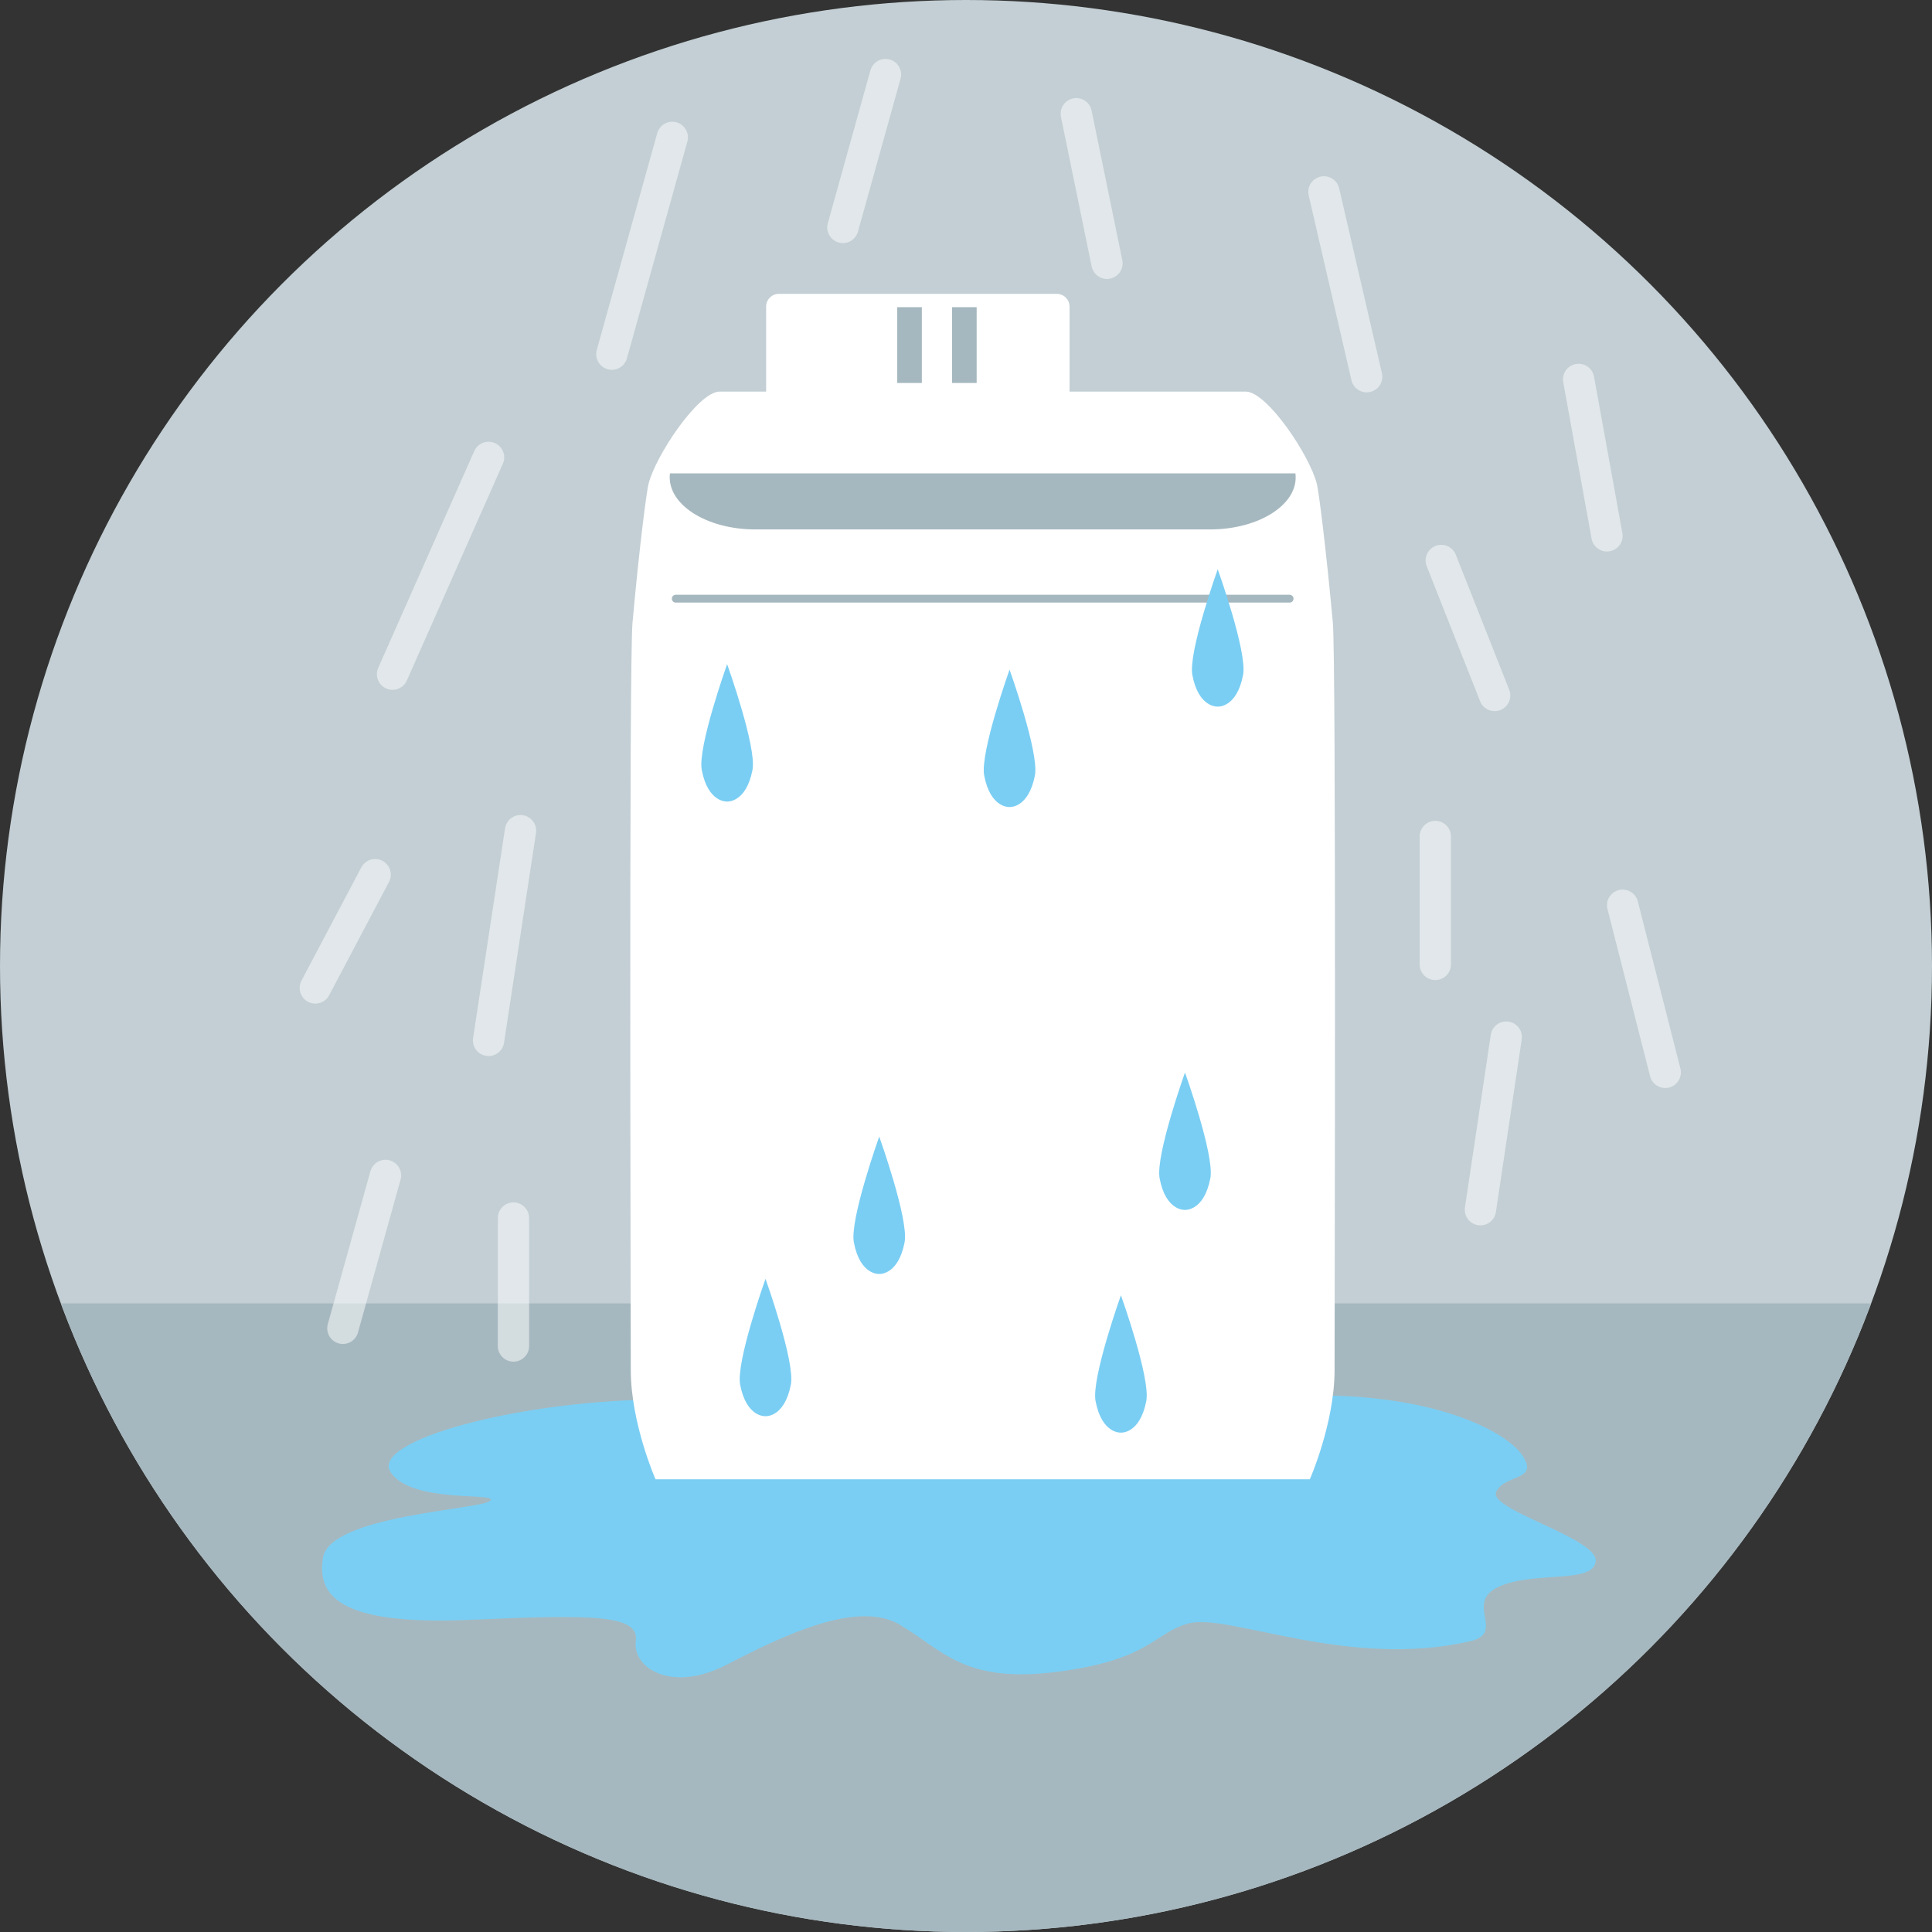 <?xml version="1.0" encoding="UTF-8"?><svg id="_イヤー_2" xmlns="http://www.w3.org/2000/svg" xmlns:xlink="http://www.w3.org/1999/xlink" viewBox="0 0 123.34 123.34"><rect x="0" y="0" width="123.34" height="123.34" fill="#333333" stroke="none"/><defs><style>.cls-1{fill:#fff;}.cls-2{fill:#c3cfd4;}.cls-3{fill:#7acef3;}.cls-4{isolation:isolate;opacity:.5;stroke:#fff;stroke-miterlimit:10;stroke-width:2px;}.cls-4,.cls-5,.cls-6{fill:none;}.cls-4,.cls-6{stroke-linecap:round;}.cls-7{clip-path:url(#clippath);}.cls-6{stroke:#a6b8bf;stroke-linejoin:round;stroke-width:.5px;}.cls-8{fill:#a6b8bf;}</style><clipPath id="clippath"><circle class="cls-5" cx="61.67" cy="61.67" r="61.67"/></clipPath></defs><g id="_イヤー_2-2"><g id="_ザイン"><g><g><circle class="cls-2" cx="61.67" cy="61.67" r="61.67"/><g class="cls-7"><rect class="cls-8" x="-9.27" y="83.21" width="141.29" height="40.87"/></g></g><path class="cls-3" d="M42.42,89.34c-9.08,0-18.84,2.61-17.48,4.65s6.92,1.25,6.35,1.82-10.21,.91-10.67,3.63,1.59,4.31,9.42,3.97c7.83-.34,10.78-.34,10.55,1.36s2.27,3.33,5.79,1.51,8.32-4.16,11.04-2.57c2.72,1.59,4.07,3.77,9.99,3.03,6.05-.76,6.22-2.49,8.47-3.1,2.5-.68,10.21,2.95,18,1.13,2.28-.53-.45-2.46,1.82-3.48,2.27-1.02,6.05-.15,6.17-1.63s-6.92-3.29-6.35-4.43,2.72-.68,1.7-2.27c-1.02-1.59-5.79-4.09-14.18-3.86-8.4,.23-40.62,.23-40.62,.23h0Z"/><g><line class="cls-4" x1="42.92" y1="8.77" x2="39.06" y2="22.61"/><line class="cls-4" x1="31.19" y1="29.2" x2="25.06" y2="43.04"/><line class="cls-4" x1="33.23" y1="53.03" x2="31.19" y2="66.42"/><line class="cls-4" x1="96.16" y1="66.21" x2="94.51" y2="77.23"/><line class="cls-4" x1="56.53" y1="4.76" x2="53.81" y2="14.52"/><line class="cls-4" x1="24.61" y1="75.04" x2="21.89" y2="84.8"/><line class="cls-4" x1="68.71" y1="7.26" x2="70.67" y2="16.81"/><line class="cls-4" x1="84.52" y1="12.25" x2="87.25" y2="24.05"/><line class="cls-4" x1="100.78" y1="24.22" x2="102.59" y2="34.21"/><line class="cls-4" x1="92.01" y1="35.78" x2="95.42" y2="44.4"/><line class="cls-4" x1="103.59" y1="57.79" x2="106.31" y2="68.46"/><line class="cls-4" x1="91.63" y1="53.4" x2="91.63" y2="61.57"/><line class="cls-4" x1="23.95" y1="55.84" x2="20.13" y2="63.07"/><line class="cls-4" x1="32.78" y1="77.76" x2="32.78" y2="85.93"/></g><g><path class="cls-1" d="M85.09,39.75c-.45-4.9-.9-8.38-1.02-8.85-.45-1.82-3.18-5.9-4.54-5.9H45.94c-1.36,0-4.09,4.09-4.54,5.9-.12,.48-.58,3.95-1.02,8.85-.23,2.5-.11,45.2-.11,47.71,0,3.4,1.58,6.98,1.58,6.98h41.77s1.58-3.58,1.58-6.98c0-2.51,.11-45.21-.11-47.71Z"/><path class="cls-8" d="M82.71,30.22H42.77c-.24,1.93,2.27,3.58,5.46,3.58h29.01c3.19,0,5.71-1.65,5.46-3.58h.01Z"/><line class="cls-6" x1="43.14" y1="38.22" x2="82.33" y2="38.22"/><g><path class="cls-1" d="M49.73,18.76h17.74c.45,0,.81,.37,.81,.81v5.52h-19.37v-5.52c0-.45,.37-.81,.81-.81h.01Z"/><rect class="cls-8" x="57.28" y="19.61" width="1.57" height="4.84"/><rect class="cls-8" x="60.78" y="19.61" width="1.57" height="4.84"/></g></g><g><path class="cls-3" d="M77.74,36.34s-1.89,5.29-1.62,6.75c.4,2.12,1.62,2.02,1.62,2.02,0,0,1.21,.1,1.62-2.02,.28-1.46-1.62-6.75-1.62-6.75Z"/><path class="cls-3" d="M46.42,42.4s-1.89,5.29-1.62,6.75c.4,2.12,1.62,2.02,1.62,2.02,0,0,1.21,.1,1.62-2.02,.28-1.46-1.62-6.75-1.62-6.75Z"/><path class="cls-3" d="M75.65,68.47s-1.89,5.29-1.62,6.75c.4,2.12,1.62,2.02,1.62,2.02,0,0,1.21,.1,1.62-2.02,.28-1.46-1.62-6.75-1.62-6.75Z"/><path class="cls-3" d="M56.13,72.56s-1.89,5.29-1.62,6.75c.4,2.12,1.62,2.02,1.62,2.02,0,0,1.21,.1,1.62-2.02,.28-1.46-1.62-6.75-1.62-6.75Z"/><path class="cls-3" d="M64.45,42.75s-1.89,5.29-1.62,6.75c.4,2.12,1.62,2.02,1.62,2.02,0,0,1.21,.1,1.62-2.02,.28-1.46-1.62-6.75-1.62-6.75Z"/><path class="cls-3" d="M48.87,81.64s-1.89,5.29-1.62,6.75c.4,2.12,1.62,2.02,1.62,2.02,0,0,1.21,.1,1.62-2.02,.28-1.46-1.62-6.75-1.62-6.75Z"/><path class="cls-3" d="M71.56,82.69s-1.89,5.29-1.62,6.75c.4,2.12,1.62,2.02,1.62,2.02,0,0,1.21,.1,1.62-2.02,.28-1.46-1.62-6.75-1.62-6.75Z"/></g></g></g></g></svg>